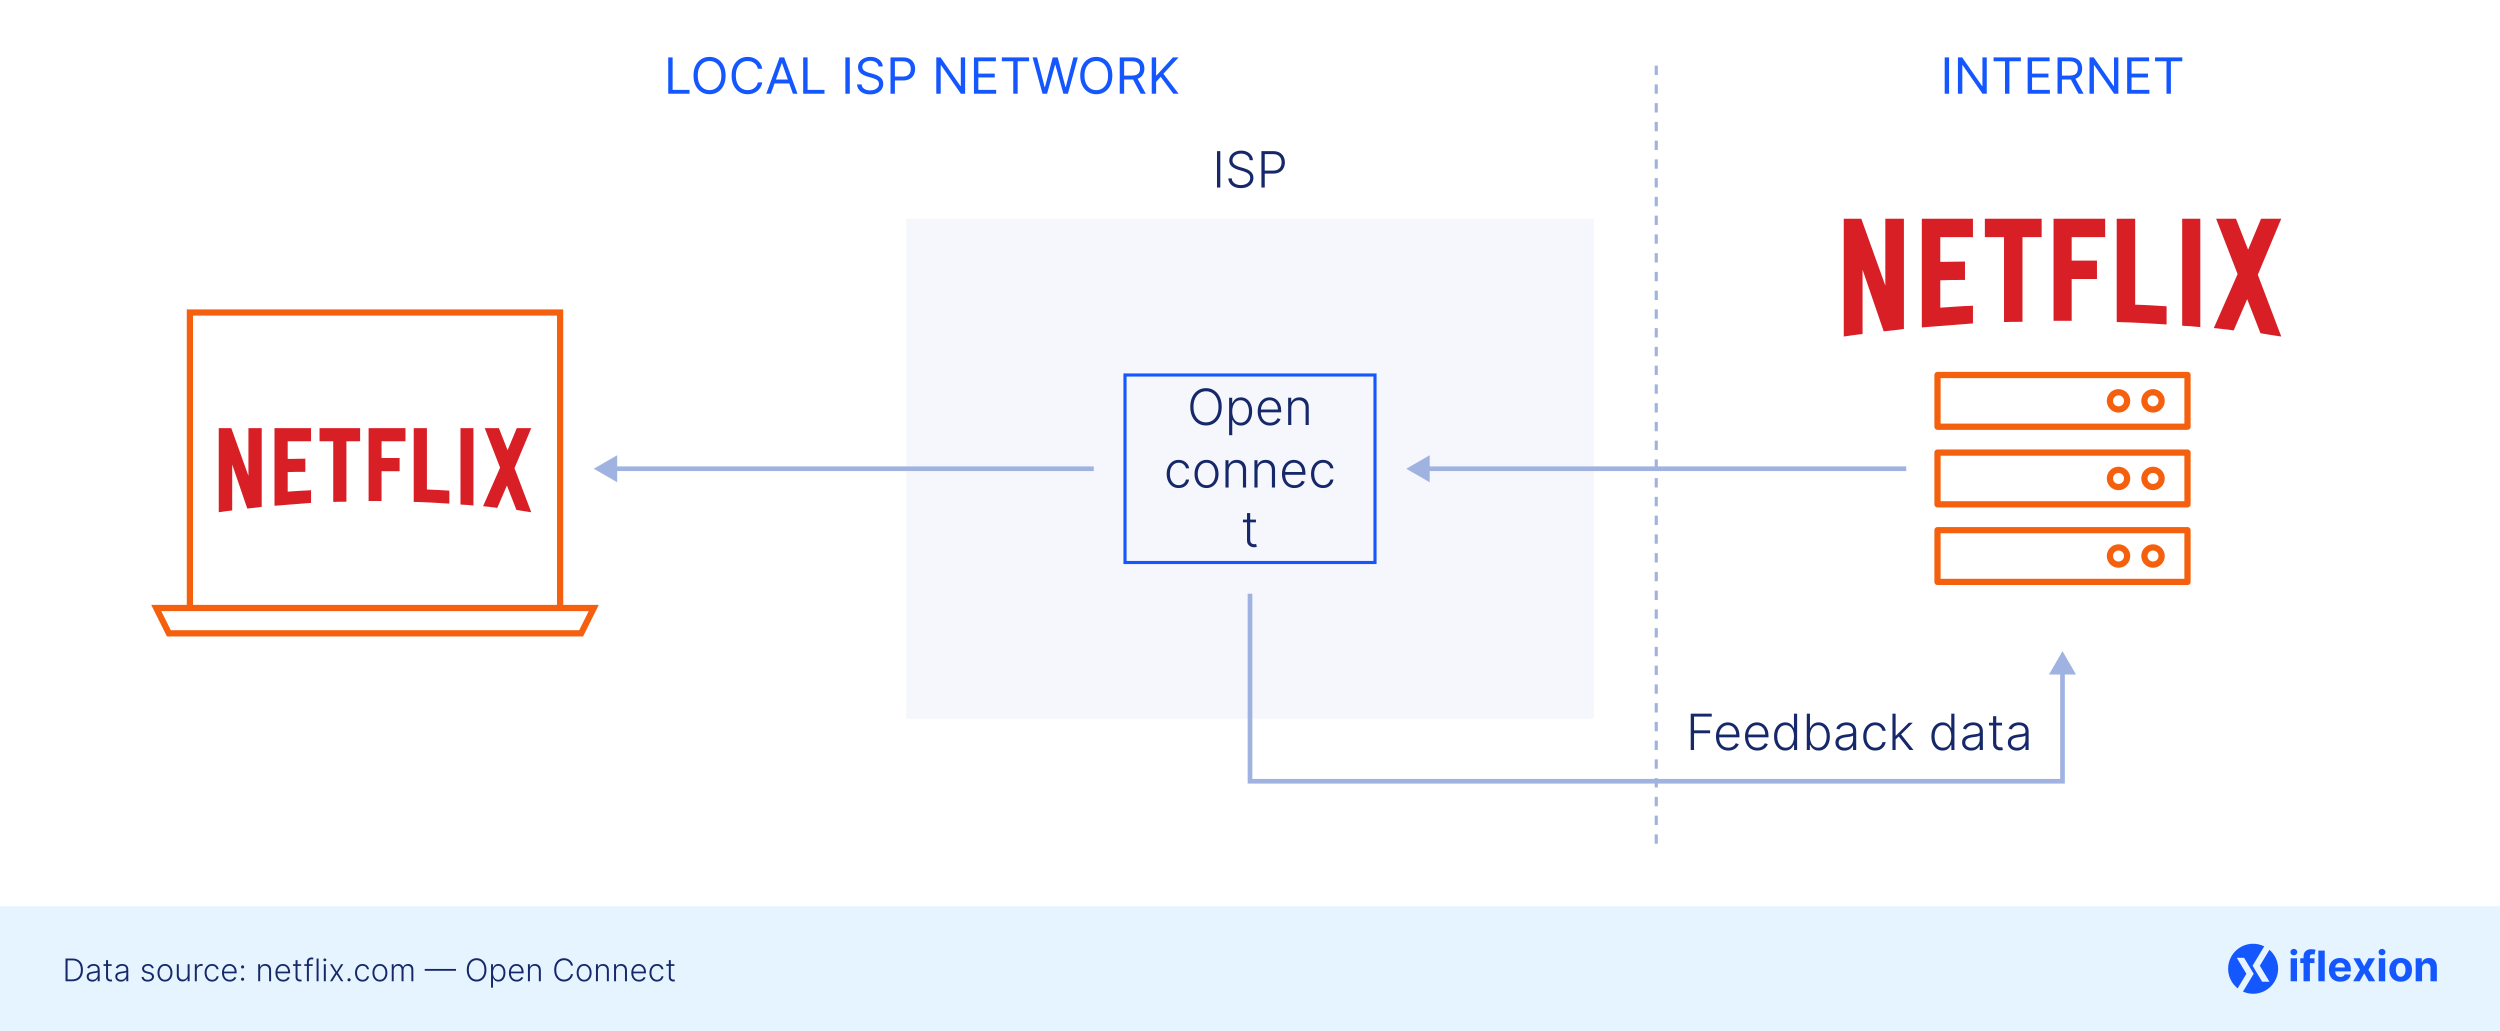 <svg width="800" height="330" viewBox="0 0 800 330" fill="none" xmlns="http://www.w3.org/2000/svg">
<rect width="800" height="330" fill="white"/>
<path d="M800 290H0V330H800V290Z" fill="#E5F4FF"/>
<path d="M23.097 314H20.966V306.727H23.224C23.918 306.727 24.511 306.872 25.004 307.161C25.498 307.449 25.877 307.864 26.14 308.403C26.403 308.943 26.534 309.591 26.534 310.346C26.534 311.108 26.399 311.763 26.129 312.31C25.862 312.854 25.471 313.272 24.957 313.563C24.446 313.854 23.826 314 23.097 314ZM21.63 313.403H23.058C23.683 313.403 24.206 313.28 24.627 313.034C25.049 312.788 25.365 312.436 25.575 311.979C25.786 311.522 25.891 310.978 25.891 310.346C25.889 309.719 25.785 309.179 25.579 308.727C25.375 308.274 25.072 307.928 24.67 307.686C24.27 307.445 23.775 307.324 23.185 307.324H21.63V313.403ZM29.536 314.124C29.207 314.124 28.906 314.06 28.634 313.933C28.361 313.802 28.145 313.615 27.984 313.371C27.823 313.125 27.742 312.827 27.742 312.477C27.742 312.207 27.793 311.979 27.895 311.795C27.997 311.61 28.141 311.459 28.328 311.34C28.515 311.222 28.737 311.128 28.992 311.06C29.248 310.991 29.53 310.938 29.837 310.9C30.143 310.862 30.401 310.829 30.612 310.8C30.825 310.772 30.987 310.727 31.098 310.665C31.209 310.604 31.265 310.504 31.265 310.367V310.239C31.265 309.868 31.154 309.575 30.931 309.362C30.711 309.147 30.394 309.039 29.98 309.039C29.587 309.039 29.266 309.125 29.017 309.298C28.771 309.471 28.598 309.675 28.499 309.909L27.899 309.692C28.022 309.394 28.192 309.156 28.41 308.979C28.628 308.799 28.872 308.67 29.142 308.592C29.411 308.511 29.685 308.471 29.962 308.471C30.17 308.471 30.387 308.498 30.612 308.553C30.839 308.607 31.05 308.702 31.244 308.837C31.438 308.969 31.595 309.155 31.716 309.394C31.837 309.631 31.897 309.932 31.897 310.296V314H31.265V313.137H31.226C31.15 313.298 31.038 313.454 30.889 313.606C30.739 313.757 30.552 313.882 30.328 313.979C30.103 314.076 29.839 314.124 29.536 314.124ZM29.621 313.545C29.957 313.545 30.248 313.471 30.494 313.322C30.741 313.173 30.93 312.975 31.063 312.729C31.198 312.48 31.265 312.207 31.265 311.908V311.12C31.218 311.165 31.138 311.205 31.027 311.241C30.918 311.276 30.792 311.308 30.647 311.337C30.505 311.363 30.363 311.385 30.221 311.404C30.079 311.423 29.951 311.44 29.837 311.454C29.53 311.492 29.267 311.551 29.049 311.631C28.831 311.712 28.665 311.823 28.549 311.965C28.433 312.105 28.375 312.285 28.375 312.505C28.375 312.836 28.493 313.093 28.73 313.276C28.966 313.455 29.263 313.545 29.621 313.545ZM35.727 308.545V309.096H33.124V308.545H35.727ZM33.937 307.239H34.573V312.576C34.573 312.803 34.612 312.982 34.69 313.112C34.768 313.24 34.87 313.331 34.996 313.386C35.121 313.438 35.255 313.464 35.397 313.464C35.48 313.464 35.551 313.459 35.61 313.45C35.669 313.438 35.721 313.426 35.766 313.414L35.901 313.986C35.84 314.009 35.764 314.031 35.674 314.05C35.584 314.071 35.473 314.082 35.34 314.082C35.108 314.082 34.884 314.031 34.669 313.929C34.456 313.827 34.281 313.676 34.143 313.474C34.006 313.273 33.937 313.023 33.937 312.725V307.239ZM38.686 314.124C38.357 314.124 38.056 314.06 37.784 313.933C37.512 313.802 37.295 313.615 37.134 313.371C36.973 313.125 36.893 312.827 36.893 312.477C36.893 312.207 36.944 311.979 37.045 311.795C37.147 311.61 37.292 311.459 37.479 311.34C37.666 311.222 37.887 311.128 38.143 311.06C38.398 310.991 38.68 310.938 38.988 310.9C39.293 310.862 39.551 310.829 39.762 310.8C39.975 310.772 40.137 310.727 40.249 310.665C40.36 310.604 40.416 310.504 40.416 310.367V310.239C40.416 309.868 40.304 309.575 40.082 309.362C39.861 309.147 39.544 309.039 39.13 309.039C38.737 309.039 38.416 309.125 38.168 309.298C37.921 309.471 37.749 309.675 37.649 309.909L37.049 309.692C37.172 309.394 37.343 309.156 37.56 308.979C37.778 308.799 38.022 308.67 38.292 308.592C38.562 308.511 38.835 308.471 39.112 308.471C39.321 308.471 39.537 308.498 39.762 308.553C39.989 308.607 40.2 308.702 40.394 308.837C40.588 308.969 40.746 309.155 40.867 309.394C40.987 309.631 41.048 309.932 41.048 310.296V314H40.416V313.137H40.376C40.301 313.298 40.188 313.454 40.039 313.606C39.89 313.757 39.703 313.882 39.478 313.979C39.253 314.076 38.989 314.124 38.686 314.124ZM38.771 313.545C39.108 313.545 39.399 313.471 39.645 313.322C39.891 313.173 40.081 312.975 40.213 312.729C40.348 312.48 40.416 312.207 40.416 311.908V311.12C40.368 311.165 40.289 311.205 40.178 311.241C40.069 311.276 39.942 311.308 39.798 311.337C39.656 311.363 39.514 311.385 39.371 311.404C39.229 311.423 39.102 311.44 38.988 311.454C38.68 311.492 38.417 311.551 38.2 311.631C37.982 311.712 37.815 311.823 37.699 311.965C37.583 312.105 37.525 312.285 37.525 312.505C37.525 312.836 37.643 313.093 37.88 313.276C38.117 313.455 38.414 313.545 38.771 313.545ZM49.206 309.742L48.627 309.906C48.571 309.742 48.49 309.594 48.386 309.462C48.282 309.329 48.146 309.224 47.978 309.146C47.812 309.067 47.606 309.028 47.36 309.028C46.99 309.028 46.687 309.116 46.451 309.291C46.214 309.466 46.096 309.692 46.096 309.969C46.096 310.204 46.176 310.394 46.337 310.541C46.5 310.686 46.751 310.8 47.09 310.886L47.914 311.088C48.371 311.199 48.713 311.376 48.94 311.617C49.17 311.859 49.284 312.162 49.284 312.526C49.284 312.834 49.199 313.107 49.029 313.347C48.858 313.586 48.62 313.774 48.315 313.911C48.012 314.046 47.66 314.114 47.26 314.114C46.728 314.114 46.288 313.994 45.943 313.755C45.597 313.513 45.376 313.165 45.279 312.711L45.886 312.562C45.964 312.886 46.117 313.131 46.344 313.297C46.574 313.463 46.876 313.545 47.25 313.545C47.669 313.545 48.004 313.452 48.255 313.265C48.506 313.076 48.631 312.839 48.631 312.555C48.631 312.335 48.558 312.15 48.411 312.001C48.264 311.849 48.041 311.738 47.743 311.667L46.852 311.454C46.378 311.34 46.028 311.16 45.801 310.914C45.574 310.668 45.46 310.362 45.46 309.998C45.46 309.697 45.541 309.433 45.705 309.206C45.868 308.976 46.093 308.796 46.38 308.666C46.666 308.536 46.993 308.471 47.36 308.471C47.859 308.471 48.258 308.585 48.556 308.812C48.857 309.037 49.074 309.347 49.206 309.742ZM52.788 314.114C52.317 314.114 51.901 313.994 51.538 313.755C51.179 313.516 50.897 313.186 50.693 312.764C50.49 312.34 50.388 311.852 50.388 311.298C50.388 310.739 50.49 310.248 50.693 309.824C50.897 309.398 51.179 309.066 51.538 308.83C51.901 308.59 52.317 308.471 52.788 308.471C53.26 308.471 53.675 308.59 54.035 308.83C54.395 309.069 54.677 309.4 54.88 309.824C55.086 310.248 55.189 310.739 55.189 311.298C55.189 311.852 55.087 312.34 54.884 312.764C54.68 313.186 54.397 313.516 54.035 313.755C53.675 313.994 53.26 314.114 52.788 314.114ZM52.788 313.535C53.167 313.535 53.488 313.433 53.751 313.229C54.014 313.026 54.212 312.755 54.347 312.416C54.485 312.078 54.553 311.705 54.553 311.298C54.553 310.89 54.485 310.516 54.347 310.175C54.212 309.835 54.014 309.561 53.751 309.355C53.488 309.149 53.167 309.046 52.788 309.046C52.412 309.046 52.091 309.149 51.826 309.355C51.563 309.561 51.363 309.835 51.226 310.175C51.091 310.516 51.024 310.89 51.024 311.298C51.024 311.705 51.091 312.078 51.226 312.416C51.363 312.755 51.563 313.026 51.826 313.229C52.089 313.433 52.41 313.535 52.788 313.535ZM60.043 311.915V308.545H60.675V314H60.043V313.094H59.993C59.865 313.374 59.663 313.607 59.386 313.794C59.109 313.979 58.77 314.071 58.37 314.071C58.022 314.071 57.713 313.995 57.443 313.844C57.173 313.69 56.961 313.465 56.807 313.169C56.654 312.873 56.577 312.51 56.577 312.079V308.545H57.209V312.04C57.209 312.466 57.334 312.809 57.585 313.07C57.836 313.328 58.158 313.457 58.551 313.457C58.797 313.457 59.034 313.397 59.261 313.279C59.489 313.161 59.676 312.988 59.822 312.761C59.969 312.531 60.043 312.249 60.043 311.915ZM62.348 314V308.545H62.962V309.384H63.009C63.118 309.109 63.307 308.888 63.577 308.719C63.849 308.549 64.157 308.464 64.5 308.464C64.552 308.464 64.61 308.465 64.674 308.467C64.738 308.47 64.791 308.472 64.834 308.474V309.117C64.806 309.112 64.756 309.105 64.685 309.096C64.614 309.086 64.537 309.082 64.454 309.082C64.17 309.082 63.917 309.142 63.694 309.263C63.474 309.381 63.3 309.546 63.172 309.756C63.044 309.967 62.98 310.207 62.98 310.477V314H62.348ZM67.877 314.114C67.39 314.114 66.965 313.992 66.603 313.748C66.243 313.504 65.963 313.17 65.764 312.746C65.566 312.323 65.466 311.84 65.466 311.298C65.466 310.751 65.567 310.264 65.768 309.838C65.972 309.412 66.253 309.078 66.613 308.837C66.973 308.593 67.391 308.471 67.867 308.471C68.231 308.471 68.561 308.542 68.857 308.684C69.153 308.824 69.397 309.021 69.589 309.277C69.783 309.53 69.905 309.826 69.955 310.165H69.316C69.249 309.857 69.089 309.594 68.836 309.376C68.585 309.156 68.266 309.046 67.877 309.046C67.529 309.046 67.222 309.141 66.954 309.33C66.686 309.517 66.477 309.779 66.326 310.115C66.176 310.449 66.102 310.836 66.102 311.276C66.102 311.719 66.175 312.111 66.322 312.452C66.469 312.79 66.675 313.055 66.94 313.247C67.207 313.439 67.52 313.535 67.877 313.535C68.119 313.535 68.339 313.49 68.538 313.4C68.739 313.308 68.907 313.177 69.042 313.009C69.179 312.841 69.272 312.641 69.319 312.409H69.958C69.911 312.738 69.794 313.032 69.607 313.29C69.422 313.545 69.182 313.747 68.886 313.893C68.592 314.04 68.256 314.114 67.877 314.114ZM73.518 314.114C73.009 314.114 72.569 313.995 72.197 313.759C71.826 313.519 71.538 313.189 71.334 312.768C71.133 312.344 71.032 311.856 71.032 311.305C71.032 310.755 71.133 310.268 71.334 309.842C71.538 309.413 71.819 309.078 72.176 308.837C72.536 308.593 72.951 308.471 73.422 308.471C73.718 308.471 74.004 308.525 74.278 308.634C74.553 308.741 74.799 308.905 75.017 309.128C75.237 309.348 75.411 309.626 75.539 309.962C75.667 310.296 75.731 310.692 75.731 311.148V311.461H71.469V310.903H75.084C75.084 310.553 75.013 310.238 74.871 309.959C74.732 309.677 74.536 309.455 74.285 309.291C74.037 309.128 73.749 309.046 73.422 309.046C73.077 309.046 72.772 309.138 72.51 309.323C72.247 309.508 72.041 309.752 71.892 310.055C71.745 310.358 71.671 310.689 71.668 311.049V311.383C71.668 311.816 71.743 312.195 71.892 312.519C72.043 312.841 72.258 313.091 72.535 313.268C72.812 313.446 73.139 313.535 73.518 313.535C73.776 313.535 74.002 313.495 74.197 313.414C74.393 313.334 74.558 313.226 74.69 313.091C74.825 312.954 74.927 312.803 74.996 312.64L75.596 312.835C75.513 313.065 75.377 313.277 75.187 313.471C75 313.665 74.766 313.821 74.484 313.94C74.205 314.056 73.883 314.114 73.518 314.114ZM77.628 313.862C77.488 313.862 77.367 313.812 77.266 313.712C77.166 313.613 77.117 313.492 77.117 313.35C77.117 313.21 77.166 313.091 77.266 312.991C77.367 312.89 77.488 312.839 77.628 312.839C77.77 312.839 77.891 312.89 77.99 312.991C78.09 313.091 78.139 313.21 78.139 313.35C78.139 313.445 78.115 313.531 78.068 313.609C78.023 313.685 77.962 313.747 77.883 313.794C77.808 313.839 77.722 313.862 77.628 313.862ZM77.628 309.927C77.488 309.927 77.367 309.877 77.266 309.778C77.166 309.678 77.117 309.558 77.117 309.415C77.117 309.276 77.166 309.156 77.266 309.057C77.367 308.955 77.488 308.904 77.628 308.904C77.77 308.904 77.891 308.955 77.99 309.057C78.09 309.156 78.139 309.276 78.139 309.415C78.139 309.51 78.115 309.597 78.068 309.675C78.023 309.75 77.962 309.812 77.883 309.859C77.808 309.904 77.722 309.927 77.628 309.927ZM83.254 310.591V314H82.622V308.545H83.236V309.401H83.293C83.421 309.122 83.62 308.898 83.889 308.73C84.162 308.56 84.498 308.474 84.898 308.474C85.265 308.474 85.587 308.551 85.864 308.705C86.143 308.857 86.36 309.08 86.514 309.376C86.67 309.672 86.748 310.036 86.748 310.467V314H86.116V310.506C86.116 310.058 85.99 309.704 85.74 309.444C85.491 309.183 85.157 309.053 84.738 309.053C84.452 309.053 84.197 309.115 83.975 309.238C83.752 309.361 83.576 309.539 83.445 309.771C83.318 310 83.254 310.274 83.254 310.591ZM90.618 314.114C90.109 314.114 89.669 313.995 89.297 313.759C88.925 313.519 88.638 313.189 88.434 312.768C88.233 312.344 88.132 311.856 88.132 311.305C88.132 310.755 88.233 310.268 88.434 309.842C88.638 309.413 88.918 309.078 89.276 308.837C89.635 308.593 90.051 308.471 90.522 308.471C90.818 308.471 91.103 308.525 91.378 308.634C91.653 308.741 91.899 308.905 92.117 309.128C92.337 309.348 92.511 309.626 92.638 309.962C92.766 310.296 92.83 310.692 92.83 311.148V311.461H88.569V310.903H92.184C92.184 310.553 92.113 310.238 91.971 309.959C91.831 309.677 91.636 309.455 91.385 309.291C91.136 309.128 90.849 309.046 90.522 309.046C90.176 309.046 89.872 309.138 89.609 309.323C89.347 309.508 89.141 309.752 88.992 310.055C88.845 310.358 88.77 310.689 88.768 311.049V311.383C88.768 311.816 88.842 312.195 88.992 312.519C89.143 312.841 89.357 313.091 89.634 313.268C89.911 313.446 90.239 313.535 90.618 313.535C90.876 313.535 91.102 313.495 91.296 313.414C91.493 313.334 91.657 313.226 91.79 313.091C91.925 312.954 92.026 312.803 92.095 312.64L92.695 312.835C92.612 313.065 92.476 313.277 92.287 313.471C92.1 313.665 91.865 313.821 91.584 313.94C91.305 314.056 90.983 314.114 90.618 314.114ZM96.372 308.545V309.096H93.769V308.545H96.372ZM94.582 307.239H95.218V312.576C95.218 312.803 95.257 312.982 95.335 313.112C95.413 313.24 95.515 313.331 95.64 313.386C95.766 313.438 95.899 313.464 96.041 313.464C96.124 313.464 96.195 313.459 96.254 313.45C96.314 313.438 96.366 313.426 96.411 313.414L96.546 313.986C96.484 314.009 96.408 314.031 96.318 314.05C96.228 314.071 96.117 314.082 95.985 314.082C95.752 314.082 95.529 314.031 95.313 313.929C95.1 313.827 94.925 313.676 94.788 313.474C94.65 313.273 94.582 313.023 94.582 312.725V307.239ZM100.051 308.545V309.096H97.37V308.545H100.051ZM98.209 314V307.746C98.209 307.453 98.276 307.205 98.411 307.004C98.548 306.803 98.727 306.65 98.947 306.546C99.167 306.442 99.4 306.39 99.647 306.39C99.812 306.39 99.95 306.404 100.059 306.433C100.17 306.459 100.257 306.485 100.321 306.511L100.137 307.065C100.089 307.05 100.031 307.034 99.963 307.015C99.894 306.996 99.808 306.987 99.704 306.987C99.429 306.987 99.217 307.063 99.068 307.217C98.919 307.371 98.844 307.591 98.844 307.878L98.841 314H98.209ZM101.945 306.727V314H101.313V306.727H101.945ZM103.625 314V308.545H104.26V314H103.625ZM103.948 307.608C103.818 307.608 103.706 307.564 103.614 307.477C103.522 307.387 103.476 307.279 103.476 307.153C103.476 307.028 103.522 306.921 103.614 306.834C103.706 306.744 103.818 306.699 103.948 306.699C104.078 306.699 104.189 306.744 104.282 306.834C104.374 306.921 104.42 307.028 104.42 307.153C104.42 307.279 104.374 307.387 104.282 307.477C104.189 307.564 104.078 307.608 103.948 307.608ZM106.323 308.545L107.729 310.871L109.135 308.545H109.87L108.116 311.273L109.87 314H109.135L107.729 311.749L106.323 314H105.591L107.324 311.273L105.591 308.545H106.323ZM111.7 314.053C111.56 314.053 111.44 314.004 111.338 313.904C111.238 313.802 111.189 313.682 111.189 313.542C111.189 313.4 111.238 313.279 111.338 313.18C111.44 313.08 111.56 313.031 111.7 313.031C111.842 313.031 111.963 313.08 112.062 313.18C112.162 313.279 112.211 313.4 112.211 313.542C112.211 313.634 112.188 313.719 112.14 313.798C112.095 313.876 112.034 313.938 111.956 313.986C111.88 314.031 111.795 314.053 111.7 314.053ZM116.012 314.114C115.524 314.114 115.099 313.992 114.737 313.748C114.377 313.504 114.098 313.17 113.899 312.746C113.7 312.323 113.601 311.84 113.601 311.298C113.601 310.751 113.701 310.264 113.903 309.838C114.106 309.412 114.388 309.078 114.748 308.837C115.108 308.593 115.526 308.471 116.001 308.471C116.366 308.471 116.696 308.542 116.992 308.684C117.288 308.824 117.532 309.021 117.724 309.277C117.918 309.53 118.04 309.826 118.089 310.165H117.45C117.384 309.857 117.224 309.594 116.971 309.376C116.72 309.156 116.4 309.046 116.012 309.046C115.664 309.046 115.356 309.141 115.089 309.33C114.821 309.517 114.612 309.779 114.46 310.115C114.311 310.449 114.237 310.836 114.237 311.276C114.237 311.719 114.31 312.111 114.457 312.452C114.603 312.79 114.809 313.055 115.075 313.247C115.342 313.439 115.655 313.535 116.012 313.535C116.254 313.535 116.474 313.49 116.673 313.4C116.874 313.308 117.042 313.177 117.177 313.009C117.314 312.841 117.406 312.641 117.454 312.409H118.093C118.046 312.738 117.929 313.032 117.741 313.29C117.557 313.545 117.317 313.747 117.021 313.893C116.727 314.04 116.391 314.114 116.012 314.114ZM121.568 314.114C121.097 314.114 120.68 313.994 120.318 313.755C119.958 313.516 119.676 313.186 119.473 312.764C119.269 312.34 119.167 311.852 119.167 311.298C119.167 310.739 119.269 310.248 119.473 309.824C119.676 309.398 119.958 309.066 120.318 308.83C120.68 308.59 121.097 308.471 121.568 308.471C122.039 308.471 122.454 308.59 122.814 308.83C123.174 309.069 123.456 309.4 123.659 309.824C123.865 310.248 123.968 310.739 123.968 311.298C123.968 311.852 123.867 312.34 123.663 312.764C123.459 313.186 123.176 313.516 122.814 313.755C122.454 313.994 122.039 314.114 121.568 314.114ZM121.568 313.535C121.947 313.535 122.267 313.433 122.53 313.229C122.793 313.026 122.992 312.755 123.127 312.416C123.264 312.078 123.333 311.705 123.333 311.298C123.333 310.89 123.264 310.516 123.127 310.175C122.992 309.835 122.793 309.561 122.53 309.355C122.267 309.149 121.947 309.046 121.568 309.046C121.191 309.046 120.871 309.149 120.605 309.355C120.343 309.561 120.143 309.835 120.005 310.175C119.87 310.516 119.803 310.89 119.803 311.298C119.803 311.705 119.87 312.078 120.005 312.416C120.143 312.755 120.343 313.026 120.605 313.229C120.868 313.433 121.189 313.535 121.568 313.535ZM125.356 314V308.545H125.97V309.384H126.027C126.136 309.102 126.317 308.88 126.57 308.719C126.826 308.556 127.133 308.474 127.49 308.474C127.867 308.474 128.176 308.563 128.417 308.741C128.661 308.916 128.843 309.157 128.964 309.465H129.01C129.133 309.162 129.333 308.922 129.61 308.744C129.89 308.564 130.228 308.474 130.626 308.474C131.133 308.474 131.533 308.634 131.826 308.954C132.12 309.271 132.267 309.735 132.267 310.346V314H131.634V310.346C131.634 309.915 131.524 309.592 131.304 309.376C131.084 309.161 130.794 309.053 130.434 309.053C130.017 309.053 129.697 309.181 129.472 309.437C129.247 309.692 129.134 310.017 129.134 310.41V314H128.488V310.289C128.488 309.92 128.385 309.621 128.179 309.394C127.973 309.167 127.683 309.053 127.309 309.053C127.058 309.053 126.832 309.115 126.631 309.238C126.432 309.361 126.275 309.533 126.159 309.753C126.045 309.971 125.988 310.222 125.988 310.506V314H125.356ZM145.918 310.065V310.662H135.918V310.065H145.918ZM155.659 310.364C155.659 311.121 155.524 311.781 155.254 312.342C154.984 312.9 154.612 313.334 154.139 313.641C153.668 313.947 153.126 314.099 152.512 314.099C151.899 314.099 151.356 313.947 150.882 313.641C150.411 313.334 150.041 312.9 149.771 312.342C149.503 311.781 149.37 311.121 149.37 310.364C149.37 309.606 149.503 308.948 149.771 308.389C150.041 307.828 150.413 307.395 150.886 307.089C151.359 306.782 151.902 306.628 152.512 306.628C153.126 306.628 153.668 306.782 154.139 307.089C154.612 307.395 154.984 307.828 155.254 308.389C155.524 308.948 155.659 309.606 155.659 310.364ZM155.012 310.364C155.012 309.713 154.904 309.155 154.686 308.691C154.468 308.225 154.171 307.868 153.794 307.622C153.418 307.376 152.991 307.253 152.512 307.253C152.037 307.253 151.61 307.376 151.234 307.622C150.858 307.868 150.559 308.223 150.339 308.688C150.121 309.152 150.012 309.71 150.012 310.364C150.012 311.015 150.121 311.572 150.339 312.036C150.557 312.5 150.854 312.857 151.23 313.105C151.607 313.351 152.034 313.474 152.512 313.474C152.991 313.474 153.418 313.351 153.794 313.105C154.173 312.859 154.471 312.504 154.689 312.04C154.907 311.573 155.015 311.015 155.012 310.364ZM157.133 316.045V308.545H157.748V309.586H157.822C157.898 309.423 158.002 309.256 158.135 309.085C158.267 308.912 158.443 308.767 158.66 308.648C158.881 308.53 159.157 308.471 159.491 308.471C159.941 308.471 160.334 308.589 160.67 308.826C161.009 309.06 161.272 309.389 161.459 309.813C161.648 310.235 161.743 310.726 161.743 311.287C161.743 311.85 161.648 312.344 161.459 312.768C161.272 313.192 161.009 313.522 160.67 313.759C160.334 313.995 159.943 314.114 159.498 314.114C159.169 314.114 158.894 314.054 158.671 313.936C158.451 313.818 158.272 313.672 158.135 313.499C158 313.324 157.896 313.154 157.822 312.988H157.765V316.045H157.133ZM157.758 311.276C157.758 311.717 157.823 312.107 157.954 312.448C158.086 312.787 158.276 313.053 158.522 313.247C158.77 313.439 159.071 313.535 159.424 313.535C159.786 313.535 160.091 313.435 160.34 313.237C160.591 313.035 160.782 312.764 160.912 312.423C161.044 312.082 161.111 311.7 161.111 311.276C161.111 310.857 161.046 310.48 160.915 310.143C160.787 309.807 160.598 309.541 160.347 309.344C160.096 309.146 159.788 309.046 159.424 309.046C159.069 309.046 158.767 309.142 158.518 309.334C158.27 309.523 158.08 309.786 157.95 310.122C157.822 310.456 157.758 310.841 157.758 311.276ZM165.335 314.114C164.826 314.114 164.385 313.995 164.014 313.759C163.642 313.519 163.354 313.189 163.151 312.768C162.95 312.344 162.849 311.856 162.849 311.305C162.849 310.755 162.95 310.268 163.151 309.842C163.354 309.413 163.635 309.078 163.992 308.837C164.352 308.593 164.768 308.471 165.239 308.471C165.535 308.471 165.82 308.525 166.095 308.634C166.369 308.741 166.615 308.905 166.833 309.128C167.053 309.348 167.227 309.626 167.355 309.962C167.483 310.296 167.547 310.692 167.547 311.148V311.461H163.286V310.903H166.901C166.901 310.553 166.83 310.238 166.688 309.959C166.548 309.677 166.353 309.455 166.102 309.291C165.853 309.128 165.566 309.046 165.239 309.046C164.893 309.046 164.589 309.138 164.326 309.323C164.063 309.508 163.857 309.752 163.708 310.055C163.561 310.358 163.487 310.689 163.485 311.049V311.383C163.485 311.816 163.559 312.195 163.708 312.519C163.86 312.841 164.074 313.091 164.351 313.268C164.628 313.446 164.956 313.535 165.335 313.535C165.593 313.535 165.819 313.495 166.013 313.414C166.209 313.334 166.374 313.226 166.507 313.091C166.642 312.954 166.743 312.803 166.812 312.64L167.412 312.835C167.329 313.065 167.193 313.277 167.004 313.471C166.817 313.665 166.582 313.821 166.301 313.94C166.021 314.056 165.699 314.114 165.335 314.114ZM169.572 310.591V314H168.94V308.545H169.554V309.401H169.611C169.739 309.122 169.938 308.898 170.208 308.73C170.48 308.56 170.816 308.474 171.216 308.474C171.583 308.474 171.905 308.551 172.182 308.705C172.462 308.857 172.678 309.08 172.832 309.376C172.988 309.672 173.066 310.036 173.066 310.467V314H172.434V310.506C172.434 310.058 172.309 309.704 172.058 309.444C171.809 309.183 171.475 309.053 171.056 309.053C170.77 309.053 170.516 309.115 170.293 309.238C170.07 309.361 169.894 309.539 169.764 309.771C169.636 310 169.572 310.274 169.572 310.591ZM183.371 309H182.703C182.654 308.751 182.564 308.522 182.433 308.311C182.306 308.098 182.145 307.912 181.95 307.754C181.756 307.595 181.536 307.472 181.29 307.384C181.044 307.297 180.777 307.253 180.491 307.253C180.032 307.253 179.613 307.372 179.234 307.612C178.857 307.851 178.556 308.202 178.328 308.666C178.103 309.128 177.991 309.694 177.991 310.364C177.991 311.038 178.103 311.607 178.328 312.068C178.556 312.53 178.857 312.88 179.234 313.119C179.613 313.356 180.032 313.474 180.491 313.474C180.777 313.474 181.044 313.431 181.29 313.343C181.536 313.255 181.756 313.134 181.95 312.977C182.145 312.819 182.306 312.633 182.433 312.42C182.564 312.207 182.654 311.976 182.703 311.727H183.371C183.312 312.061 183.2 312.372 183.037 312.661C182.876 312.948 182.67 313.199 182.419 313.414C182.171 313.629 181.884 313.798 181.56 313.918C181.235 314.039 180.879 314.099 180.491 314.099C179.88 314.099 179.338 313.947 178.865 313.641C178.391 313.334 178.019 312.9 177.749 312.342C177.482 311.783 177.348 311.124 177.348 310.364C177.348 309.604 177.482 308.944 177.749 308.386C178.019 307.827 178.391 307.395 178.865 307.089C179.338 306.782 179.88 306.628 180.491 306.628C180.879 306.628 181.235 306.688 181.56 306.809C181.884 306.927 182.171 307.095 182.419 307.313C182.67 307.529 182.876 307.78 183.037 308.066C183.2 308.353 183.312 308.664 183.371 309ZM186.919 314.114C186.448 314.114 186.032 313.994 185.669 313.755C185.31 313.516 185.028 313.186 184.824 312.764C184.621 312.34 184.519 311.852 184.519 311.298C184.519 310.739 184.621 310.248 184.824 309.824C185.028 309.398 185.31 309.066 185.669 308.83C186.032 308.59 186.448 308.471 186.919 308.471C187.391 308.471 187.806 308.59 188.166 308.83C188.526 309.069 188.807 309.4 189.011 309.824C189.217 310.248 189.32 310.739 189.32 311.298C189.32 311.852 189.218 312.34 189.015 312.764C188.811 313.186 188.528 313.516 188.166 313.755C187.806 313.994 187.391 314.114 186.919 314.114ZM186.919 313.535C187.298 313.535 187.619 313.433 187.882 313.229C188.145 313.026 188.343 312.755 188.478 312.416C188.616 312.078 188.684 311.705 188.684 311.298C188.684 310.89 188.616 310.516 188.478 310.175C188.343 309.835 188.145 309.561 187.882 309.355C187.619 309.149 187.298 309.046 186.919 309.046C186.543 309.046 186.222 309.149 185.957 309.355C185.694 309.561 185.494 309.835 185.357 310.175C185.222 310.516 185.154 310.89 185.154 311.298C185.154 311.705 185.222 312.078 185.357 312.416C185.494 312.755 185.694 313.026 185.957 313.229C186.22 313.433 186.541 313.535 186.919 313.535ZM191.34 310.591V314H190.708V308.545H191.322V309.401H191.379C191.507 309.122 191.705 308.898 191.975 308.73C192.248 308.56 192.584 308.474 192.984 308.474C193.351 308.474 193.673 308.551 193.95 308.705C194.229 308.857 194.446 309.08 194.6 309.376C194.756 309.672 194.834 310.036 194.834 310.467V314H194.202V310.506C194.202 310.058 194.076 309.704 193.825 309.444C193.577 309.183 193.243 309.053 192.824 309.053C192.538 309.053 192.283 309.115 192.061 309.238C191.838 309.361 191.662 309.539 191.531 309.771C191.404 310 191.34 310.274 191.34 310.591ZM197.131 310.591V314H196.499V308.545H197.113V309.401H197.17C197.298 309.122 197.496 308.898 197.766 308.73C198.039 308.56 198.375 308.474 198.775 308.474C199.142 308.474 199.464 308.551 199.741 308.705C200.02 308.857 200.237 309.08 200.391 309.376C200.547 309.672 200.625 310.036 200.625 310.467V314H199.993V310.506C199.993 310.058 199.867 309.704 199.616 309.444C199.368 309.183 199.034 309.053 198.615 309.053C198.329 309.053 198.074 309.115 197.852 309.238C197.629 309.361 197.453 309.539 197.322 309.771C197.195 310 197.131 310.274 197.131 310.591ZM204.495 314.114C203.986 314.114 203.546 313.995 203.174 313.759C202.802 313.519 202.515 313.189 202.311 312.768C202.11 312.344 202.009 311.856 202.009 311.305C202.009 310.755 202.11 310.268 202.311 309.842C202.515 309.413 202.795 309.078 203.153 308.837C203.512 308.593 203.928 308.471 204.399 308.471C204.695 308.471 204.98 308.525 205.255 308.634C205.529 308.741 205.776 308.905 205.993 309.128C206.214 309.348 206.388 309.626 206.515 309.962C206.643 310.296 206.707 310.692 206.707 311.148V311.461H202.446V310.903H206.061C206.061 310.553 205.99 310.238 205.848 309.959C205.708 309.677 205.513 309.455 205.262 309.291C205.013 309.128 204.726 309.046 204.399 309.046C204.053 309.046 203.749 309.138 203.486 309.323C203.224 309.508 203.018 309.752 202.868 310.055C202.722 310.358 202.647 310.689 202.645 311.049V311.383C202.645 311.816 202.719 312.195 202.868 312.519C203.02 312.841 203.234 313.091 203.511 313.268C203.788 313.446 204.116 313.535 204.495 313.535C204.753 313.535 204.979 313.495 205.173 313.414C205.37 313.334 205.534 313.226 205.667 313.091C205.802 312.954 205.903 312.803 205.972 312.64L206.572 312.835C206.489 313.065 206.353 313.277 206.164 313.471C205.977 313.665 205.742 313.821 205.461 313.94C205.181 314.056 204.859 314.114 204.495 314.114ZM210.231 314.114C209.743 314.114 209.318 313.992 208.956 313.748C208.596 313.504 208.317 313.17 208.118 312.746C207.919 312.323 207.82 311.84 207.82 311.298C207.82 310.751 207.92 310.264 208.121 309.838C208.325 309.412 208.607 309.078 208.967 308.837C209.326 308.593 209.744 308.471 210.22 308.471C210.585 308.471 210.915 308.542 211.211 308.684C211.507 308.824 211.751 309.021 211.942 309.277C212.137 309.53 212.259 309.826 212.308 310.165H211.669C211.603 309.857 211.443 309.594 211.19 309.376C210.939 309.156 210.619 309.046 210.231 309.046C209.883 309.046 209.575 309.141 209.308 309.33C209.04 309.517 208.83 309.779 208.679 310.115C208.53 310.449 208.455 310.836 208.455 311.276C208.455 311.719 208.529 312.111 208.675 312.452C208.822 312.79 209.028 313.055 209.293 313.247C209.561 313.439 209.873 313.535 210.231 313.535C210.472 313.535 210.692 313.49 210.891 313.4C211.093 313.308 211.261 313.177 211.396 313.009C211.533 312.841 211.625 312.641 211.673 312.409H212.312C212.264 312.738 212.147 313.032 211.96 313.29C211.776 313.545 211.535 313.747 211.239 313.893C210.946 314.04 210.61 314.114 210.231 314.114ZM215.815 308.545V309.096H213.212V308.545H215.815ZM214.025 307.239H214.661V312.576C214.661 312.803 214.7 312.982 214.778 313.112C214.856 313.24 214.958 313.331 215.083 313.386C215.209 313.438 215.343 313.464 215.485 313.464C215.568 313.464 215.639 313.459 215.698 313.45C215.757 313.438 215.809 313.426 215.854 313.414L215.989 313.986C215.927 314.009 215.852 314.031 215.762 314.05C215.672 314.071 215.56 314.082 215.428 314.082C215.196 314.082 214.972 314.031 214.757 313.929C214.544 313.827 214.368 313.676 214.231 313.474C214.094 313.273 214.025 313.023 214.025 312.725V307.239Z" fill="#162869"/>
<g clip-path="url(#clip0_935_10927)">
<path d="M733.005 314V306.647H735.044V314H733.005ZM734.03 305.699C733.726 305.699 733.466 305.599 733.249 305.398C733.035 305.193 732.929 304.949 732.929 304.665C732.929 304.384 733.035 304.143 733.249 303.942C733.466 303.738 733.726 303.636 734.03 303.636C734.333 303.636 734.591 303.738 734.805 303.942C735.022 304.143 735.131 304.384 735.131 304.665C735.131 304.949 735.022 305.193 734.805 305.398C734.591 305.599 734.333 305.699 734.03 305.699Z" fill="#1457FF"/>
<path fill-rule="evenodd" clip-rule="evenodd" d="M737.131 308.179H736.093V306.648H737.131V306.116C737.131 305.583 737.235 305.141 737.442 304.79C737.653 304.439 737.94 304.176 738.304 304C738.668 303.825 739.081 303.737 739.544 303.737C739.857 303.737 740.142 303.761 740.401 303.809C740.663 303.857 740.857 303.9 740.985 303.938L740.621 305.47C740.541 305.444 740.442 305.42 740.324 305.398C740.209 305.376 740.091 305.365 739.97 305.365C739.67 305.365 739.461 305.435 739.343 305.575C739.225 305.712 739.166 305.906 739.166 306.154V306.648H740.631V308.179H739.166V314.001H737.131V308.179Z" fill="#1457FF"/>
<path d="M743.916 304.196H741.877V314H743.916V304.196Z" fill="#1457FF"/>
<path fill-rule="evenodd" clip-rule="evenodd" d="M747.268 310.846V310.851C747.268 311.214 747.335 311.529 747.469 311.794C747.606 312.059 747.799 312.263 748.048 312.406C748.297 312.55 748.592 312.622 748.934 312.622C749.16 312.622 749.368 312.59 749.556 312.526C749.744 312.462 749.906 312.366 750.04 312.239C750.174 312.111 750.276 311.955 750.346 311.77L752.232 311.894C752.136 312.347 751.94 312.743 751.643 313.081C751.35 313.417 750.97 313.678 750.504 313.866C750.041 314.052 749.507 314.144 748.9 314.144C748.144 314.144 747.493 313.991 746.947 313.685C746.405 313.375 745.987 312.938 745.693 312.373C745.399 311.805 745.253 311.133 745.253 310.358C745.253 309.601 745.399 308.937 745.693 308.366C745.987 307.795 746.4 307.35 746.933 307.031C747.469 306.711 748.098 306.552 748.819 306.552C749.304 306.552 749.756 306.63 750.174 306.786C750.595 306.94 750.962 307.171 751.275 307.48C751.591 307.79 751.836 308.179 752.012 308.649C752.187 309.115 752.275 309.66 752.275 310.286V310.846H747.268ZM747.27 309.582H750.356C750.356 309.288 750.292 309.028 750.164 308.802C750.036 308.575 749.859 308.398 749.633 308.27C749.409 308.14 749.149 308.074 748.852 308.074C748.543 308.074 748.268 308.146 748.029 308.29C747.793 308.43 747.608 308.62 747.474 308.859C747.35 309.077 747.282 309.318 747.27 309.582Z" fill="#1457FF"/>
<path d="M755.185 306.648L756.535 309.219L757.918 306.648H760.01L757.88 310.325L760.068 314.001H757.985L756.535 311.459L755.108 314.001H753.002L755.185 310.325L753.078 306.648H755.185Z" fill="#1457FF"/>
<path d="M761.222 314V306.647H763.261V314H761.222ZM762.247 305.699C761.943 305.699 761.683 305.599 761.466 305.398C761.253 305.193 761.146 304.949 761.146 304.665C761.146 304.384 761.253 304.143 761.466 303.942C761.683 303.738 761.943 303.636 762.247 303.636C762.55 303.636 762.808 303.738 763.022 303.942C763.239 304.143 763.348 304.384 763.348 304.665C763.348 304.949 763.239 305.193 763.022 305.398C762.808 305.599 762.55 305.699 762.247 305.699Z" fill="#1457FF"/>
<path d="M768.218 314.144C767.474 314.144 766.831 313.986 766.289 313.67C765.749 313.351 765.333 312.907 765.039 312.339C764.746 311.768 764.599 311.106 764.599 310.353C764.599 309.593 764.746 308.929 765.039 308.361C765.333 307.79 765.749 307.347 766.289 307.031C766.831 306.711 767.474 306.552 768.218 306.552C768.961 306.552 769.603 306.711 770.142 307.031C770.685 307.347 771.103 307.79 771.396 308.361C771.69 308.929 771.837 309.593 771.837 310.353C771.837 311.106 771.69 311.768 771.396 312.339C771.103 312.907 770.685 313.351 770.142 313.67C769.603 313.986 768.961 314.144 768.218 314.144ZM768.227 312.564C768.566 312.564 768.848 312.469 769.075 312.277C769.301 312.083 769.472 311.818 769.587 311.483C769.705 311.147 769.764 310.766 769.764 310.338C769.764 309.911 769.705 309.529 769.587 309.194C769.472 308.859 769.301 308.594 769.075 308.4C768.848 308.205 768.566 308.108 768.227 308.108C767.886 308.108 767.599 308.205 767.366 308.4C767.136 308.594 766.962 308.859 766.844 309.194C766.729 309.529 766.672 309.911 766.672 310.338C766.672 310.766 766.729 311.147 766.844 311.483C766.962 311.818 767.136 312.083 767.366 312.277C767.599 312.469 767.886 312.564 768.227 312.564Z" fill="#1457FF"/>
<path d="M775.053 309.75V314.001H773.014V306.648H774.957V307.945H775.044C775.206 307.517 775.479 307.179 775.862 306.93C776.245 306.678 776.709 306.552 777.255 306.552C777.766 306.552 778.211 306.664 778.591 306.887C778.971 307.11 779.266 307.429 779.476 307.844C779.687 308.256 779.792 308.747 779.792 309.319V314.001H777.753V309.683C777.756 309.233 777.641 308.882 777.408 308.629C777.175 308.374 776.855 308.246 776.446 308.246C776.172 308.246 775.929 308.306 775.719 308.424C775.511 308.542 775.348 308.714 775.23 308.941C775.115 309.164 775.056 309.434 775.053 309.75Z" fill="#1457FF"/>
<path fill-rule="evenodd" clip-rule="evenodd" d="M716.042 316.277C714.19 314.811 713 312.544 713 310.001C713 305.585 716.585 302.001 721 302.001C722.276 302.001 723.482 302.3 724.552 302.832L720.822 309.039L723.893 314.151H726.227L723.155 309.039L726.219 303.94C727.921 305.407 729 307.579 729 310.001C729 314.416 725.416 318.001 721 318.001C719.844 318.001 718.745 317.755 717.753 317.313L721.178 311.612L718.106 306.5H715.773L718.845 311.612L716.042 316.277Z" fill="#1457FF"/>
</g>
<rect x="290" y="70" width="220" height="160" fill="#F6F7FC"/>
<path d="M213.831 30V18.364H215.24V28.75H220.649V30H213.831ZM232.196 24.182C232.196 25.409 231.974 26.47 231.531 27.364C231.088 28.258 230.48 28.947 229.707 29.432C228.935 29.917 228.052 30.159 227.06 30.159C226.067 30.159 225.185 29.917 224.412 29.432C223.639 28.947 223.031 28.258 222.588 27.364C222.145 26.47 221.923 25.409 221.923 24.182C221.923 22.954 222.145 21.894 222.588 21C223.031 20.106 223.639 19.417 224.412 18.932C225.185 18.447 226.067 18.204 227.06 18.204C228.052 18.204 228.935 18.447 229.707 18.932C230.48 19.417 231.088 20.106 231.531 21C231.974 21.894 232.196 22.954 232.196 24.182ZM230.832 24.182C230.832 23.174 230.664 22.324 230.327 21.631C229.993 20.938 229.541 20.413 228.969 20.057C228.401 19.701 227.764 19.523 227.06 19.523C226.355 19.523 225.717 19.701 225.145 20.057C224.577 20.413 224.124 20.938 223.787 21.631C223.454 22.324 223.287 23.174 223.287 24.182C223.287 25.189 223.454 26.04 223.787 26.733C224.124 27.426 224.577 27.951 225.145 28.307C225.717 28.663 226.355 28.841 227.06 28.841C227.764 28.841 228.401 28.663 228.969 28.307C229.541 27.951 229.993 27.426 230.327 26.733C230.664 26.04 230.832 25.189 230.832 24.182ZM243.929 22H242.52C242.437 21.595 242.291 21.239 242.082 20.932C241.878 20.625 241.628 20.367 241.332 20.159C241.041 19.947 240.717 19.788 240.361 19.682C240.005 19.576 239.634 19.523 239.247 19.523C238.543 19.523 237.904 19.701 237.332 20.057C236.764 20.413 236.312 20.938 235.974 21.631C235.641 22.324 235.474 23.174 235.474 24.182C235.474 25.189 235.641 26.04 235.974 26.733C236.312 27.426 236.764 27.951 237.332 28.307C237.904 28.663 238.543 28.841 239.247 28.841C239.634 28.841 240.005 28.788 240.361 28.682C240.717 28.576 241.041 28.419 241.332 28.21C241.628 27.998 241.878 27.739 242.082 27.432C242.291 27.121 242.437 26.765 242.52 26.364H243.929C243.823 26.958 243.63 27.491 243.349 27.96C243.069 28.43 242.721 28.829 242.304 29.159C241.887 29.485 241.42 29.733 240.901 29.903C240.385 30.074 239.834 30.159 239.247 30.159C238.255 30.159 237.372 29.917 236.599 29.432C235.827 28.947 235.219 28.258 234.776 27.364C234.332 26.47 234.111 25.409 234.111 24.182C234.111 22.954 234.332 21.894 234.776 21C235.219 20.106 235.827 19.417 236.599 18.932C237.372 18.447 238.255 18.204 239.247 18.204C239.834 18.204 240.385 18.29 240.901 18.46C241.42 18.631 241.887 18.881 242.304 19.21C242.721 19.536 243.069 19.934 243.349 20.403C243.63 20.869 243.823 21.401 243.929 22ZM246.683 30H245.206L249.479 18.364H250.933L255.206 30H253.729L250.251 20.204H250.161L246.683 30ZM247.229 25.454H253.183V26.704H247.229V25.454ZM257.018 30V18.364H258.428V28.75H263.837V30H257.018ZM271.928 18.364V30H270.518V18.364H271.928ZM281.116 21.273C281.048 20.697 280.772 20.25 280.287 19.932C279.802 19.614 279.207 19.454 278.503 19.454C277.988 19.454 277.537 19.538 277.151 19.704C276.768 19.871 276.469 20.1 276.253 20.392C276.041 20.684 275.935 21.015 275.935 21.386C275.935 21.697 276.009 21.964 276.156 22.188C276.308 22.407 276.501 22.591 276.736 22.739C276.971 22.883 277.217 23.002 277.474 23.097C277.732 23.188 277.969 23.261 278.185 23.318L279.366 23.636C279.67 23.716 280.007 23.826 280.378 23.966C280.753 24.106 281.111 24.297 281.452 24.54C281.796 24.778 282.08 25.085 282.304 25.46C282.527 25.835 282.639 26.296 282.639 26.841C282.639 27.47 282.474 28.038 282.145 28.546C281.819 29.053 281.342 29.456 280.713 29.756C280.088 30.055 279.329 30.204 278.435 30.204C277.601 30.204 276.88 30.07 276.27 29.801C275.664 29.532 275.187 29.157 274.838 28.676C274.493 28.195 274.298 27.636 274.253 27H275.707C275.745 27.439 275.893 27.803 276.151 28.091C276.412 28.375 276.741 28.587 277.139 28.727C277.541 28.864 277.973 28.932 278.435 28.932C278.973 28.932 279.455 28.845 279.884 28.671C280.312 28.492 280.651 28.246 280.901 27.932C281.151 27.614 281.276 27.242 281.276 26.818C281.276 26.432 281.168 26.117 280.952 25.875C280.736 25.633 280.452 25.436 280.099 25.284C279.747 25.133 279.366 25 278.957 24.886L277.526 24.477C276.616 24.216 275.897 23.843 275.366 23.358C274.836 22.873 274.571 22.239 274.571 21.454C274.571 20.803 274.747 20.235 275.099 19.75C275.455 19.261 275.933 18.883 276.531 18.614C277.134 18.341 277.806 18.204 278.548 18.204C279.298 18.204 279.965 18.339 280.548 18.608C281.132 18.873 281.594 19.237 281.935 19.699C282.279 20.161 282.461 20.686 282.48 21.273H281.116ZM284.956 30V18.364H288.888C289.801 18.364 290.547 18.528 291.126 18.858C291.71 19.184 292.142 19.625 292.422 20.182C292.702 20.739 292.842 21.36 292.842 22.046C292.842 22.731 292.702 23.354 292.422 23.915C292.145 24.475 291.717 24.922 291.138 25.256C290.558 25.585 289.816 25.75 288.911 25.75H286.092V24.5H288.865C289.49 24.5 289.992 24.392 290.371 24.176C290.75 23.96 291.024 23.669 291.195 23.301C291.369 22.93 291.456 22.511 291.456 22.046C291.456 21.579 291.369 21.163 291.195 20.796C291.024 20.428 290.748 20.14 290.365 19.932C289.982 19.72 289.475 19.614 288.842 19.614H286.365V30H284.956ZM308.839 18.364V30H307.476L301.135 20.864H301.021V30H299.612V18.364H300.976L307.339 27.523H307.453V18.364H308.839ZM311.659 30V18.364H318.682V19.614H313.068V23.546H318.318V24.796H313.068V28.75H318.773V30H311.659ZM320.585 19.614V18.364H329.312V19.614H325.653V30H324.244V19.614H320.585ZM333.601 30L330.419 18.364H331.851L334.283 27.841H334.396L336.874 18.364H338.464L340.942 27.841H341.055L343.487 18.364H344.919L341.737 30H340.283L337.714 20.727H337.624L335.055 30H333.601ZM355.946 24.182C355.946 25.409 355.724 26.47 355.281 27.364C354.838 28.258 354.23 28.947 353.457 29.432C352.685 29.917 351.802 30.159 350.81 30.159C349.817 30.159 348.935 29.917 348.162 29.432C347.389 28.947 346.781 28.258 346.338 27.364C345.895 26.47 345.673 25.409 345.673 24.182C345.673 22.954 345.895 21.894 346.338 21C346.781 20.106 347.389 19.417 348.162 18.932C348.935 18.447 349.817 18.204 350.81 18.204C351.802 18.204 352.685 18.447 353.457 18.932C354.23 19.417 354.838 20.106 355.281 21C355.724 21.894 355.946 22.954 355.946 24.182ZM354.582 24.182C354.582 23.174 354.414 22.324 354.077 21.631C353.743 20.938 353.291 20.413 352.719 20.057C352.151 19.701 351.514 19.523 350.81 19.523C350.105 19.523 349.467 19.701 348.895 20.057C348.327 20.413 347.874 20.938 347.537 21.631C347.204 22.324 347.037 23.174 347.037 24.182C347.037 25.189 347.204 26.04 347.537 26.733C347.874 27.426 348.327 27.951 348.895 28.307C349.467 28.663 350.105 28.841 350.81 28.841C351.514 28.841 352.151 28.663 352.719 28.307C353.291 27.951 353.743 27.426 354.077 26.733C354.414 26.04 354.582 25.189 354.582 24.182ZM358.315 30V18.364H362.247C363.156 18.364 363.902 18.519 364.486 18.829C365.069 19.136 365.501 19.559 365.781 20.097C366.062 20.634 366.202 21.246 366.202 21.932C366.202 22.617 366.062 23.225 365.781 23.756C365.501 24.286 365.071 24.703 364.491 25.006C363.912 25.305 363.171 25.454 362.27 25.454H359.088V24.182H362.224C362.846 24.182 363.346 24.091 363.724 23.909C364.107 23.727 364.384 23.47 364.554 23.136C364.728 22.799 364.815 22.398 364.815 21.932C364.815 21.466 364.728 21.059 364.554 20.71C364.38 20.362 364.101 20.093 363.719 19.903C363.336 19.71 362.83 19.614 362.202 19.614H359.724V30H358.315ZM363.793 24.773L366.656 30H365.02L362.202 24.773H363.793ZM368.55 30V18.364H369.959V24.136H370.095L375.322 18.364H377.163L372.277 23.614L377.163 30H375.459L371.413 24.591L369.959 26.227V30H368.55Z" fill="#1457FF"/>
<path d="M623.709 18.364V30H622.3V18.364H623.709ZM635.761 18.364V30H634.398L628.057 20.864H627.943V30H626.534V18.364H627.898L634.261 27.523H634.375V18.364H635.761ZM637.945 19.614V18.364H646.672V19.614H643.013V30H641.604V19.614H637.945ZM648.847 30V18.364H655.869V19.614H650.256V23.546H655.506V24.796H650.256V28.75H655.96V30H648.847ZM658.409 30V18.364H662.341C663.25 18.364 663.996 18.519 664.58 18.829C665.163 19.136 665.595 19.559 665.875 20.097C666.155 20.634 666.295 21.246 666.295 21.932C666.295 22.617 666.155 23.225 665.875 23.756C665.595 24.286 665.165 24.703 664.585 25.006C664.006 25.305 663.265 25.454 662.364 25.454H659.182V24.182H662.318C662.939 24.182 663.439 24.091 663.818 23.909C664.201 23.727 664.477 23.47 664.648 23.136C664.822 22.799 664.909 22.398 664.909 21.932C664.909 21.466 664.822 21.059 664.648 20.71C664.473 20.362 664.195 20.093 663.812 19.903C663.43 19.71 662.924 19.614 662.295 19.614H659.818V30H658.409ZM663.886 24.773L666.75 30H665.114L662.295 24.773H663.886ZM677.871 18.364V30H676.507L670.166 20.864H670.053V30H668.643V18.364H670.007L676.371 27.523H676.484V18.364H677.871ZM680.69 30V18.364H687.713V19.614H682.099V23.546H687.349V24.796H682.099V28.75H687.804V30H680.69ZM689.616 19.614V18.364H698.344V19.614H694.685V30H693.276V19.614H689.616Z" fill="#1457FF"/>
<rect x="360" y="120" width="80" height="60" stroke="#1457FF"/>
<path d="M390.952 130.182C390.952 131.394 390.737 132.449 390.305 133.347C389.873 134.241 389.278 134.934 388.521 135.426C387.767 135.915 386.899 136.159 385.918 136.159C384.937 136.159 384.068 135.915 383.31 135.426C382.557 134.934 381.964 134.241 381.532 133.347C381.104 132.449 380.89 131.394 380.89 130.182C380.89 128.97 381.104 127.917 381.532 127.023C381.964 126.125 382.558 125.432 383.316 124.943C384.074 124.451 384.941 124.205 385.918 124.205C386.899 124.205 387.767 124.451 388.521 124.943C389.278 125.432 389.873 126.125 390.305 127.023C390.737 127.917 390.952 128.97 390.952 130.182ZM389.918 130.182C389.918 129.14 389.744 128.248 389.396 127.506C389.047 126.759 388.572 126.189 387.969 125.795C387.367 125.402 386.683 125.205 385.918 125.205C385.157 125.205 384.475 125.402 383.873 125.795C383.271 126.189 382.793 126.758 382.441 127.5C382.093 128.242 381.918 129.136 381.918 130.182C381.918 131.223 382.093 132.116 382.441 132.858C382.79 133.6 383.265 134.17 383.867 134.568C384.469 134.962 385.153 135.159 385.918 135.159C386.683 135.159 387.367 134.962 387.969 134.568C388.576 134.174 389.053 133.606 389.401 132.864C389.75 132.117 389.922 131.223 389.918 130.182ZM393.312 139.273V127.273H394.295V128.938H394.414C394.535 128.676 394.702 128.409 394.914 128.136C395.126 127.86 395.406 127.627 395.755 127.438C396.107 127.248 396.55 127.153 397.085 127.153C397.804 127.153 398.433 127.343 398.971 127.722C399.513 128.097 399.933 128.623 400.232 129.301C400.535 129.975 400.687 130.761 400.687 131.659C400.687 132.561 400.535 133.35 400.232 134.028C399.933 134.706 399.513 135.235 398.971 135.614C398.433 135.992 397.808 136.182 397.096 136.182C396.569 136.182 396.128 136.087 395.772 135.898C395.42 135.708 395.134 135.475 394.914 135.199C394.698 134.919 394.531 134.646 394.414 134.381H394.323V139.273H393.312ZM394.312 131.642C394.312 132.347 394.416 132.972 394.624 133.517C394.836 134.059 395.139 134.485 395.533 134.795C395.931 135.102 396.412 135.256 396.977 135.256C397.556 135.256 398.045 135.097 398.442 134.778C398.844 134.456 399.149 134.023 399.357 133.477C399.569 132.932 399.675 132.32 399.675 131.642C399.675 130.972 399.571 130.367 399.363 129.83C399.158 129.292 398.855 128.866 398.454 128.551C398.052 128.233 397.56 128.074 396.977 128.074C396.408 128.074 395.925 128.227 395.528 128.534C395.13 128.837 394.827 129.258 394.619 129.795C394.414 130.33 394.312 130.945 394.312 131.642ZM406.434 136.182C405.62 136.182 404.915 135.992 404.32 135.614C403.726 135.231 403.265 134.703 402.94 134.028C402.618 133.35 402.457 132.57 402.457 131.688C402.457 130.809 402.618 130.028 402.94 129.347C403.265 128.661 403.714 128.125 404.286 127.739C404.862 127.348 405.527 127.153 406.281 127.153C406.754 127.153 407.21 127.241 407.65 127.415C408.089 127.585 408.483 127.848 408.832 128.205C409.184 128.557 409.462 129.002 409.667 129.54C409.871 130.074 409.974 130.706 409.974 131.438V131.938H403.156V131.045H408.94C408.94 130.485 408.826 129.981 408.599 129.534C408.375 129.083 408.063 128.727 407.661 128.466C407.263 128.205 406.803 128.074 406.281 128.074C405.728 128.074 405.241 128.222 404.82 128.517C404.4 128.812 404.07 129.203 403.832 129.688C403.597 130.172 403.478 130.703 403.474 131.278V131.812C403.474 132.506 403.593 133.112 403.832 133.631C404.074 134.146 404.417 134.545 404.86 134.83C405.303 135.114 405.828 135.256 406.434 135.256C406.847 135.256 407.209 135.191 407.519 135.062C407.834 134.934 408.097 134.761 408.309 134.545C408.525 134.326 408.688 134.085 408.798 133.824L409.758 134.136C409.625 134.504 409.407 134.843 409.104 135.153C408.805 135.464 408.43 135.714 407.979 135.903C407.532 136.089 407.017 136.182 406.434 136.182ZM413.214 130.545V136H412.202V127.273H413.185V128.642H413.276C413.481 128.195 413.799 127.837 414.231 127.568C414.666 127.295 415.204 127.159 415.844 127.159C416.432 127.159 416.947 127.282 417.39 127.528C417.837 127.771 418.183 128.129 418.43 128.602C418.68 129.076 418.805 129.657 418.805 130.347V136H417.793V130.409C417.793 129.693 417.593 129.127 417.191 128.71C416.793 128.294 416.259 128.085 415.589 128.085C415.13 128.085 414.723 128.184 414.367 128.381C414.011 128.578 413.729 128.862 413.521 129.233C413.316 129.6 413.214 130.038 413.214 130.545ZM377.197 156.182C376.417 156.182 375.737 155.987 375.158 155.597C374.582 155.206 374.135 154.672 373.817 153.994C373.499 153.316 373.339 152.544 373.339 151.676C373.339 150.801 373.5 150.023 373.822 149.341C374.148 148.659 374.599 148.125 375.175 147.739C375.75 147.348 376.419 147.153 377.18 147.153C377.764 147.153 378.292 147.267 378.766 147.494C379.239 147.718 379.629 148.034 379.936 148.443C380.247 148.848 380.442 149.322 380.521 149.864H379.499C379.393 149.371 379.137 148.951 378.732 148.602C378.33 148.25 377.819 148.074 377.197 148.074C376.641 148.074 376.148 148.225 375.72 148.528C375.292 148.828 374.957 149.246 374.714 149.784C374.476 150.318 374.357 150.937 374.357 151.642C374.357 152.35 374.474 152.977 374.709 153.523C374.944 154.064 375.273 154.489 375.697 154.795C376.125 155.102 376.625 155.256 377.197 155.256C377.584 155.256 377.936 155.184 378.254 155.04C378.576 154.892 378.845 154.684 379.061 154.415C379.281 154.146 379.429 153.826 379.504 153.455H380.527C380.451 153.981 380.264 154.451 379.964 154.864C379.669 155.273 379.285 155.595 378.811 155.83C378.341 156.064 377.804 156.182 377.197 156.182ZM386.087 156.182C385.333 156.182 384.666 155.991 384.087 155.608C383.511 155.225 383.06 154.697 382.734 154.023C382.409 153.345 382.246 152.562 382.246 151.676C382.246 150.782 382.409 149.996 382.734 149.318C383.06 148.636 383.511 148.106 384.087 147.727C384.666 147.345 385.333 147.153 386.087 147.153C386.84 147.153 387.505 147.345 388.081 147.727C388.657 148.11 389.107 148.64 389.433 149.318C389.763 149.996 389.928 150.782 389.928 151.676C389.928 152.562 389.765 153.345 389.439 154.023C389.113 154.697 388.661 155.225 388.081 155.608C387.505 155.991 386.84 156.182 386.087 156.182ZM386.087 155.256C386.693 155.256 387.206 155.093 387.626 154.767C388.047 154.441 388.365 154.008 388.581 153.466C388.801 152.924 388.911 152.328 388.911 151.676C388.911 151.025 388.801 150.426 388.581 149.881C388.365 149.335 388.047 148.898 387.626 148.568C387.206 148.239 386.693 148.074 386.087 148.074C385.484 148.074 384.971 148.239 384.547 148.568C384.126 148.898 383.806 149.335 383.587 149.881C383.371 150.426 383.263 151.025 383.263 151.676C383.263 152.328 383.371 152.924 383.587 153.466C383.806 154.008 384.126 154.441 384.547 154.767C384.967 155.093 385.481 155.256 386.087 155.256ZM393.159 150.545V156H392.148V147.273H393.131V148.642H393.222C393.426 148.195 393.744 147.837 394.176 147.568C394.612 147.295 395.15 147.159 395.79 147.159C396.377 147.159 396.892 147.282 397.335 147.528C397.782 147.771 398.129 148.129 398.375 148.602C398.625 149.076 398.75 149.657 398.75 150.347V156H397.739V150.409C397.739 149.693 397.538 149.127 397.136 148.71C396.739 148.294 396.205 148.085 395.534 148.085C395.076 148.085 394.669 148.184 394.312 148.381C393.956 148.578 393.674 148.862 393.466 149.233C393.261 149.6 393.159 150.038 393.159 150.545ZM402.425 150.545V156H401.413V147.273H402.396V148.642H402.487C402.692 148.195 403.01 147.837 403.442 147.568C403.877 147.295 404.415 147.159 405.055 147.159C405.643 147.159 406.158 147.282 406.601 147.528C407.048 147.771 407.394 148.129 407.641 148.602C407.891 149.076 408.016 149.657 408.016 150.347V156H407.004V150.409C407.004 149.693 406.804 149.127 406.402 148.71C406.004 148.294 405.47 148.085 404.8 148.085C404.341 148.085 403.934 148.184 403.578 148.381C403.222 148.578 402.94 148.862 402.732 149.233C402.527 149.6 402.425 150.038 402.425 150.545ZM414.207 156.182C413.393 156.182 412.688 155.992 412.094 155.614C411.499 155.231 411.039 154.703 410.713 154.028C410.391 153.35 410.23 152.57 410.23 151.688C410.23 150.809 410.391 150.028 410.713 149.347C411.039 148.661 411.488 148.125 412.06 147.739C412.635 147.348 413.3 147.153 414.054 147.153C414.527 147.153 414.984 147.241 415.423 147.415C415.863 147.585 416.257 147.848 416.605 148.205C416.957 148.557 417.236 149.002 417.44 149.54C417.645 150.074 417.747 150.706 417.747 151.438V151.938H410.929V151.045H416.713C416.713 150.485 416.599 149.981 416.372 149.534C416.149 149.083 415.836 148.727 415.435 148.466C415.037 148.205 414.577 148.074 414.054 148.074C413.501 148.074 413.014 148.222 412.594 148.517C412.173 148.812 411.844 149.203 411.605 149.688C411.37 150.172 411.251 150.703 411.247 151.278V151.812C411.247 152.506 411.366 153.112 411.605 153.631C411.848 154.146 412.19 154.545 412.634 154.83C413.077 155.114 413.601 155.256 414.207 155.256C414.62 155.256 414.982 155.191 415.293 155.062C415.607 154.934 415.87 154.761 416.082 154.545C416.298 154.326 416.461 154.085 416.571 153.824L417.531 154.136C417.399 154.504 417.181 154.843 416.878 155.153C416.579 155.464 416.204 155.714 415.753 155.903C415.306 156.089 414.791 156.182 414.207 156.182ZM423.385 156.182C422.605 156.182 421.925 155.987 421.345 155.597C420.769 155.206 420.322 154.672 420.004 153.994C419.686 153.316 419.527 152.544 419.527 151.676C419.527 150.801 419.688 150.023 420.01 149.341C420.336 148.659 420.786 148.125 421.362 147.739C421.938 147.348 422.607 147.153 423.368 147.153C423.951 147.153 424.48 147.267 424.953 147.494C425.427 147.718 425.817 148.034 426.124 148.443C426.434 148.848 426.629 149.322 426.709 149.864H425.686C425.58 149.371 425.324 148.951 424.919 148.602C424.518 148.25 424.006 148.074 423.385 148.074C422.828 148.074 422.336 148.225 421.908 148.528C421.48 148.828 421.144 149.246 420.902 149.784C420.663 150.318 420.544 150.937 420.544 151.642C420.544 152.35 420.661 152.977 420.896 153.523C421.131 154.064 421.461 154.489 421.885 154.795C422.313 155.102 422.813 155.256 423.385 155.256C423.771 155.256 424.124 155.184 424.442 155.04C424.764 154.892 425.033 154.684 425.249 154.415C425.468 154.146 425.616 153.826 425.692 153.455H426.714C426.639 153.981 426.451 154.451 426.152 154.864C425.857 155.273 425.472 155.595 424.999 155.83C424.529 156.064 423.991 156.182 423.385 156.182ZM401.906 166.273V167.153H397.741V166.273H401.906ZM399.042 164.182H400.059V172.722C400.059 173.085 400.121 173.371 400.246 173.58C400.371 173.784 400.534 173.93 400.735 174.017C400.936 174.1 401.15 174.142 401.377 174.142C401.51 174.142 401.623 174.134 401.718 174.119C401.813 174.1 401.896 174.081 401.968 174.062L402.184 174.977C402.085 175.015 401.964 175.049 401.82 175.08C401.676 175.114 401.498 175.131 401.286 175.131C400.915 175.131 400.557 175.049 400.212 174.886C399.871 174.723 399.591 174.481 399.371 174.159C399.152 173.837 399.042 173.438 399.042 172.96V164.182Z" fill="#162869"/>
<path d="M390.499 48.364V60H389.436V48.364H390.499ZM399.911 51.273C399.846 50.625 399.56 50.11 399.053 49.727C398.545 49.345 397.907 49.153 397.138 49.153C396.596 49.153 396.119 49.246 395.706 49.432C395.297 49.617 394.975 49.875 394.74 50.205C394.509 50.53 394.393 50.901 394.393 51.318C394.393 51.625 394.46 51.894 394.592 52.125C394.725 52.356 394.903 52.555 395.126 52.722C395.354 52.885 395.604 53.025 395.876 53.142C396.153 53.26 396.431 53.358 396.712 53.438L397.939 53.79C398.31 53.892 398.681 54.023 399.053 54.182C399.424 54.341 399.763 54.542 400.07 54.784C400.38 55.023 400.628 55.316 400.814 55.665C401.003 56.01 401.098 56.424 401.098 56.909C401.098 57.53 400.937 58.089 400.615 58.585C400.293 59.081 399.831 59.475 399.229 59.767C398.626 60.055 397.905 60.199 397.064 60.199C396.272 60.199 395.585 60.068 395.001 59.807C394.418 59.542 393.96 59.176 393.626 58.71C393.293 58.244 393.106 57.705 393.064 57.091H394.155C394.193 57.549 394.344 57.938 394.609 58.256C394.875 58.574 395.219 58.816 395.643 58.983C396.068 59.146 396.541 59.227 397.064 59.227C397.643 59.227 398.159 59.131 398.609 58.938C399.064 58.74 399.42 58.468 399.678 58.119C399.939 57.767 400.07 57.358 400.07 56.892C400.07 56.498 399.967 56.169 399.763 55.903C399.558 55.635 399.272 55.409 398.905 55.227C398.541 55.045 398.119 54.885 397.638 54.744L396.246 54.335C395.333 54.062 394.625 53.686 394.121 53.205C393.617 52.724 393.365 52.11 393.365 51.364C393.365 50.739 393.532 50.189 393.865 49.716C394.202 49.239 394.657 48.867 395.229 48.602C395.804 48.333 396.45 48.199 397.166 48.199C397.89 48.199 398.53 48.331 399.087 48.597C399.643 48.862 400.085 49.227 400.411 49.693C400.74 50.155 400.916 50.682 400.939 51.273H399.911ZM403.655 60V48.364H407.411C408.236 48.364 408.926 48.523 409.479 48.841C410.036 49.155 410.454 49.583 410.734 50.125C411.018 50.667 411.161 51.276 411.161 51.955C411.161 52.633 411.02 53.244 410.74 53.79C410.46 54.331 410.043 54.761 409.49 55.08C408.937 55.394 408.25 55.551 407.428 55.551H404.473V54.597H407.399C408.009 54.597 408.515 54.483 408.916 54.256C409.318 54.025 409.617 53.71 409.814 53.312C410.015 52.915 410.115 52.462 410.115 51.955C410.115 51.447 410.015 50.994 409.814 50.597C409.617 50.199 409.316 49.886 408.911 49.659C408.509 49.432 408 49.318 407.382 49.318H404.717V60H403.655Z" fill="#162869"/>
<path d="M541.03 240V228.364H547.763V229.318H542.092V233.699H547.234V234.653H542.092V240H541.03ZM553.082 240.182C552.268 240.182 551.563 239.992 550.969 239.614C550.374 239.231 549.914 238.703 549.588 238.028C549.266 237.35 549.105 236.57 549.105 235.688C549.105 234.809 549.266 234.028 549.588 233.347C549.914 232.661 550.363 232.125 550.935 231.739C551.51 231.348 552.175 231.153 552.929 231.153C553.402 231.153 553.859 231.241 554.298 231.415C554.738 231.585 555.132 231.848 555.48 232.205C555.832 232.557 556.111 233.002 556.315 233.54C556.52 234.074 556.622 234.706 556.622 235.438V235.938H549.804V235.045H555.588C555.588 234.485 555.474 233.981 555.247 233.534C555.024 233.083 554.711 232.727 554.31 232.466C553.912 232.205 553.452 232.074 552.929 232.074C552.376 232.074 551.889 232.222 551.469 232.517C551.048 232.812 550.719 233.203 550.48 233.688C550.245 234.172 550.126 234.703 550.122 235.278V235.812C550.122 236.506 550.241 237.112 550.48 237.631C550.723 238.146 551.065 238.545 551.509 238.83C551.952 239.114 552.476 239.256 553.082 239.256C553.495 239.256 553.857 239.191 554.168 239.062C554.482 238.934 554.745 238.761 554.957 238.545C555.173 238.326 555.336 238.085 555.446 237.824L556.406 238.136C556.274 238.504 556.056 238.843 555.753 239.153C555.454 239.464 555.079 239.714 554.628 239.903C554.181 240.089 553.666 240.182 553.082 240.182ZM562.379 240.182C561.565 240.182 560.86 239.992 560.266 239.614C559.671 239.231 559.211 238.703 558.885 238.028C558.563 237.35 558.402 236.57 558.402 235.688C558.402 234.809 558.563 234.028 558.885 233.347C559.211 232.661 559.66 232.125 560.232 231.739C560.807 231.348 561.472 231.153 562.226 231.153C562.699 231.153 563.156 231.241 563.595 231.415C564.035 231.585 564.429 231.848 564.777 232.205C565.129 232.557 565.408 233.002 565.612 233.54C565.817 234.074 565.919 234.706 565.919 235.438V235.938H559.101V235.045H564.885C564.885 234.485 564.771 233.981 564.544 233.534C564.321 233.083 564.008 232.727 563.607 232.466C563.209 232.205 562.749 232.074 562.226 232.074C561.673 232.074 561.186 232.222 560.766 232.517C560.345 232.812 560.016 233.203 559.777 233.688C559.542 234.172 559.423 234.703 559.419 235.278V235.812C559.419 236.506 559.538 237.112 559.777 237.631C560.019 238.146 560.362 238.545 560.805 238.83C561.249 239.114 561.773 239.256 562.379 239.256C562.792 239.256 563.154 239.191 563.464 239.062C563.779 238.934 564.042 238.761 564.254 238.545C564.47 238.326 564.633 238.085 564.743 237.824L565.703 238.136C565.571 238.504 565.353 238.843 565.05 239.153C564.75 239.464 564.375 239.714 563.925 239.903C563.478 240.089 562.963 240.182 562.379 240.182ZM571.29 240.182C570.574 240.182 569.947 239.992 569.409 239.614C568.871 239.235 568.451 238.706 568.148 238.028C567.848 237.35 567.699 236.561 567.699 235.659C567.699 234.761 567.848 233.975 568.148 233.301C568.451 232.623 568.873 232.097 569.415 231.722C569.956 231.343 570.587 231.153 571.307 231.153C571.837 231.153 572.278 231.248 572.631 231.438C572.983 231.623 573.265 231.854 573.477 232.131C573.689 232.407 573.854 232.676 573.972 232.938H574.062V228.364H575.08V240H574.091V238.381H573.972C573.854 238.646 573.688 238.919 573.472 239.199C573.256 239.475 572.97 239.708 572.614 239.898C572.261 240.087 571.82 240.182 571.29 240.182ZM571.409 239.256C571.973 239.256 572.455 239.102 572.852 238.795C573.25 238.485 573.553 238.059 573.761 237.517C573.973 236.972 574.08 236.347 574.08 235.642C574.08 234.945 573.975 234.33 573.767 233.795C573.559 233.258 573.256 232.837 572.858 232.534C572.46 232.227 571.977 232.074 571.409 232.074C570.826 232.074 570.333 232.233 569.932 232.551C569.534 232.866 569.231 233.292 569.023 233.83C568.818 234.367 568.716 234.972 568.716 235.642C568.716 236.32 568.82 236.932 569.028 237.477C569.237 238.023 569.54 238.456 569.938 238.778C570.339 239.097 570.83 239.256 571.409 239.256ZM578.17 240V228.364H579.188V232.938H579.278C579.392 232.676 579.555 232.407 579.767 232.131C579.983 231.854 580.265 231.623 580.614 231.438C580.966 231.248 581.409 231.153 581.943 231.153C582.659 231.153 583.288 231.343 583.83 231.722C584.371 232.097 584.794 232.623 585.097 233.301C585.4 233.975 585.551 234.761 585.551 235.659C585.551 236.561 585.4 237.35 585.097 238.028C584.797 238.706 584.377 239.235 583.835 239.614C583.297 239.992 582.672 240.182 581.96 240.182C581.43 240.182 580.987 240.087 580.631 239.898C580.278 239.708 579.994 239.475 579.778 239.199C579.563 238.919 579.396 238.646 579.278 238.381H579.153V240H578.17ZM579.17 235.642C579.17 236.347 579.275 236.972 579.483 237.517C579.695 238.059 579.998 238.485 580.392 238.795C580.79 239.102 581.271 239.256 581.835 239.256C582.415 239.256 582.905 239.097 583.307 238.778C583.708 238.456 584.013 238.023 584.222 237.477C584.43 236.932 584.534 236.32 584.534 235.642C584.534 234.972 584.43 234.367 584.222 233.83C584.017 233.292 583.714 232.866 583.312 232.551C582.911 232.233 582.419 232.074 581.835 232.074C581.267 232.074 580.784 232.227 580.386 232.534C579.992 232.837 579.691 233.258 579.483 233.795C579.275 234.33 579.17 234.945 579.17 235.642ZM590.21 240.199C589.684 240.199 589.203 240.097 588.767 239.892C588.331 239.684 587.985 239.384 587.727 238.994C587.47 238.6 587.341 238.123 587.341 237.562C587.341 237.131 587.422 236.767 587.585 236.472C587.748 236.176 587.979 235.934 588.278 235.744C588.578 235.555 588.932 235.405 589.341 235.295C589.75 235.186 590.201 235.1 590.693 235.04C591.182 234.979 591.595 234.926 591.932 234.881C592.273 234.835 592.532 234.763 592.71 234.665C592.888 234.566 592.977 234.407 592.977 234.188V233.983C592.977 233.388 592.799 232.92 592.443 232.58C592.091 232.235 591.583 232.062 590.92 232.062C590.292 232.062 589.778 232.201 589.381 232.477C588.987 232.754 588.71 233.08 588.551 233.455L587.591 233.108C587.788 232.631 588.061 232.25 588.409 231.966C588.758 231.678 589.148 231.472 589.58 231.347C590.011 231.218 590.449 231.153 590.892 231.153C591.225 231.153 591.572 231.197 591.932 231.284C592.295 231.371 592.633 231.523 592.943 231.739C593.254 231.951 593.506 232.248 593.699 232.631C593.892 233.009 593.989 233.491 593.989 234.074V240H592.977V238.619H592.915C592.794 238.877 592.614 239.127 592.375 239.369C592.136 239.612 591.837 239.811 591.477 239.966C591.117 240.121 590.695 240.199 590.21 240.199ZM590.347 239.273C590.884 239.273 591.35 239.153 591.744 238.915C592.138 238.676 592.441 238.36 592.653 237.966C592.869 237.568 592.977 237.131 592.977 236.653V235.392C592.902 235.464 592.775 235.528 592.597 235.585C592.422 235.642 592.22 235.693 591.989 235.739C591.761 235.78 591.534 235.816 591.307 235.847C591.08 235.877 590.875 235.903 590.693 235.926C590.201 235.987 589.78 236.081 589.432 236.21C589.083 236.339 588.816 236.517 588.631 236.744C588.445 236.968 588.352 237.256 588.352 237.608C588.352 238.138 588.542 238.549 588.92 238.841C589.299 239.129 589.775 239.273 590.347 239.273ZM600.088 240.182C599.308 240.182 598.628 239.987 598.048 239.597C597.473 239.206 597.026 238.672 596.707 237.994C596.389 237.316 596.23 236.544 596.23 235.676C596.23 234.801 596.391 234.023 596.713 233.341C597.039 232.659 597.49 232.125 598.065 231.739C598.641 231.348 599.31 231.153 600.071 231.153C600.654 231.153 601.183 231.267 601.656 231.494C602.13 231.718 602.52 232.034 602.827 232.443C603.137 232.848 603.332 233.322 603.412 233.864H602.389C602.283 233.371 602.027 232.951 601.622 232.602C601.221 232.25 600.709 232.074 600.088 232.074C599.531 232.074 599.039 232.225 598.611 232.528C598.183 232.828 597.848 233.246 597.605 233.784C597.366 234.318 597.247 234.937 597.247 235.642C597.247 236.35 597.365 236.977 597.599 237.523C597.834 238.064 598.164 238.489 598.588 238.795C599.016 239.102 599.516 239.256 600.088 239.256C600.474 239.256 600.827 239.184 601.145 239.04C601.467 238.892 601.736 238.684 601.952 238.415C602.171 238.146 602.319 237.826 602.395 237.455H603.418C603.342 237.981 603.154 238.451 602.855 238.864C602.56 239.273 602.175 239.595 601.702 239.83C601.232 240.064 600.694 240.182 600.088 240.182ZM606.506 236.705L606.494 235.381H606.722L610.812 231.273H612.091L608.051 235.318L607.96 235.335L606.506 236.705ZM605.585 240V228.364H606.597V240H605.585ZM611.023 240L607.477 235.517L608.205 234.818L612.318 240H611.023ZM621.634 240.182C620.918 240.182 620.291 239.992 619.753 239.614C619.215 239.235 618.795 238.706 618.491 238.028C618.192 237.35 618.043 236.561 618.043 235.659C618.043 234.761 618.192 233.975 618.491 233.301C618.795 232.623 619.217 232.097 619.759 231.722C620.3 231.343 620.931 231.153 621.651 231.153C622.181 231.153 622.622 231.248 622.974 231.438C623.327 231.623 623.609 231.854 623.821 232.131C624.033 232.407 624.198 232.676 624.315 232.938H624.406V228.364H625.423V240H624.435V238.381H624.315C624.198 238.646 624.031 238.919 623.815 239.199C623.599 239.475 623.313 239.708 622.957 239.898C622.605 240.087 622.164 240.182 621.634 240.182ZM621.753 239.256C622.317 239.256 622.798 239.102 623.196 238.795C623.594 238.485 623.897 238.059 624.105 237.517C624.317 236.972 624.423 236.347 624.423 235.642C624.423 234.945 624.319 234.33 624.111 233.795C623.902 233.258 623.599 232.837 623.202 232.534C622.804 232.227 622.321 232.074 621.753 232.074C621.17 232.074 620.677 232.233 620.276 232.551C619.878 232.866 619.575 233.292 619.366 233.83C619.162 234.367 619.06 234.972 619.06 235.642C619.06 236.32 619.164 236.932 619.372 237.477C619.58 238.023 619.884 238.456 620.281 238.778C620.683 239.097 621.173 239.256 621.753 239.256ZM630.741 240.199C630.215 240.199 629.734 240.097 629.298 239.892C628.863 239.684 628.516 239.384 628.259 238.994C628.001 238.6 627.872 238.123 627.872 237.562C627.872 237.131 627.954 236.767 628.116 236.472C628.279 236.176 628.51 235.934 628.81 235.744C629.109 235.555 629.463 235.405 629.872 235.295C630.281 235.186 630.732 235.1 631.224 235.04C631.713 234.979 632.126 234.926 632.463 234.881C632.804 234.835 633.063 234.763 633.241 234.665C633.42 234.566 633.509 234.407 633.509 234.188V233.983C633.509 233.388 633.33 232.92 632.974 232.58C632.622 232.235 632.115 232.062 631.452 232.062C630.823 232.062 630.31 232.201 629.912 232.477C629.518 232.754 629.241 233.08 629.082 233.455L628.122 233.108C628.319 232.631 628.592 232.25 628.94 231.966C629.289 231.678 629.679 231.472 630.111 231.347C630.543 231.218 630.98 231.153 631.423 231.153C631.757 231.153 632.103 231.197 632.463 231.284C632.827 231.371 633.164 231.523 633.474 231.739C633.785 231.951 634.037 232.248 634.23 232.631C634.423 233.009 634.52 233.491 634.52 234.074V240H633.509V238.619H633.446C633.325 238.877 633.145 239.127 632.906 239.369C632.668 239.612 632.368 239.811 632.009 239.966C631.649 240.121 631.226 240.199 630.741 240.199ZM630.878 239.273C631.416 239.273 631.882 239.153 632.276 238.915C632.67 238.676 632.973 238.36 633.185 237.966C633.401 237.568 633.509 237.131 633.509 236.653V235.392C633.433 235.464 633.306 235.528 633.128 235.585C632.954 235.642 632.751 235.693 632.52 235.739C632.293 235.78 632.065 235.816 631.838 235.847C631.611 235.877 631.406 235.903 631.224 235.926C630.732 235.987 630.312 236.081 629.963 236.21C629.615 236.339 629.348 236.517 629.162 236.744C628.976 236.968 628.884 237.256 628.884 237.608C628.884 238.138 629.073 238.549 629.452 238.841C629.83 239.129 630.306 239.273 630.878 239.273ZM640.648 231.273V232.153H636.483V231.273H640.648ZM637.784 229.182H638.801V237.722C638.801 238.085 638.864 238.371 638.989 238.58C639.114 238.784 639.277 238.93 639.477 239.017C639.678 239.1 639.892 239.142 640.119 239.142C640.252 239.142 640.366 239.134 640.46 239.119C640.555 239.1 640.638 239.081 640.71 239.062L640.926 239.977C640.828 240.015 640.706 240.049 640.562 240.08C640.419 240.114 640.241 240.131 640.028 240.131C639.657 240.131 639.299 240.049 638.955 239.886C638.614 239.723 638.333 239.481 638.114 239.159C637.894 238.837 637.784 238.438 637.784 237.96V229.182ZM645.382 240.199C644.856 240.199 644.375 240.097 643.939 239.892C643.503 239.684 643.157 239.384 642.899 238.994C642.642 238.6 642.513 238.123 642.513 237.562C642.513 237.131 642.594 236.767 642.757 236.472C642.92 236.176 643.151 235.934 643.45 235.744C643.75 235.555 644.104 235.405 644.513 235.295C644.922 235.186 645.373 235.1 645.865 235.04C646.354 234.979 646.767 234.926 647.104 234.881C647.445 234.835 647.704 234.763 647.882 234.665C648.06 234.566 648.149 234.407 648.149 234.188V233.983C648.149 233.388 647.971 232.92 647.615 232.58C647.263 232.235 646.755 232.062 646.092 232.062C645.464 232.062 644.95 232.201 644.553 232.477C644.159 232.754 643.882 233.08 643.723 233.455L642.763 233.108C642.96 232.631 643.232 232.25 643.581 231.966C643.929 231.678 644.32 231.472 644.751 231.347C645.183 231.218 645.621 231.153 646.064 231.153C646.397 231.153 646.744 231.197 647.104 231.284C647.467 231.371 647.804 231.523 648.115 231.739C648.426 231.951 648.678 232.248 648.871 232.631C649.064 233.009 649.161 233.491 649.161 234.074V240H648.149V238.619H648.087C647.965 238.877 647.786 239.127 647.547 239.369C647.308 239.612 647.009 239.811 646.649 239.966C646.289 240.121 645.867 240.199 645.382 240.199ZM645.518 239.273C646.056 239.273 646.522 239.153 646.916 238.915C647.31 238.676 647.613 238.36 647.825 237.966C648.041 237.568 648.149 237.131 648.149 236.653V235.392C648.073 235.464 647.946 235.528 647.768 235.585C647.594 235.642 647.392 235.693 647.161 235.739C646.933 235.78 646.706 235.816 646.479 235.847C646.251 235.877 646.047 235.903 645.865 235.926C645.373 235.987 644.952 236.081 644.604 236.21C644.255 236.339 643.988 236.517 643.803 236.744C643.617 236.968 643.524 237.256 643.524 237.608C643.524 238.138 643.714 238.549 644.092 238.841C644.471 239.129 644.946 239.273 645.518 239.273Z" fill="#162869"/>
<path d="M530 270V20" stroke="#A0B2E0" stroke-dasharray="3 3"/>
<path d="M450 150L457.5 154.33V145.67L450 150ZM610 149.25H456.75V150.75H610V149.25Z" fill="#A0B2E0"/>
<path d="M190 150L197.5 154.33V145.67L190 150ZM350 149.25L196.75 149.25V150.75L350 150.75V149.25Z" fill="#A0B2E0"/>
<path d="M660 208.358L655.67 215.858L664.33 215.858L660 208.358ZM660 250L660 250.75L660.75 250.75L660.75 250L660 250ZM400 250L399.25 250L399.25 250.75L400 250.75L400 250ZM660.75 250L660.75 215.108L659.25 215.108L659.25 250L660.75 250ZM399.25 190L399.25 250L400.75 250L400.75 190L399.25 190ZM400 250.75L660 250.75L660 249.25L400 249.25L400 250.75Z" fill="#A0B2E0"/>
<path d="M609.25 105.263C607.144 105.631 605.001 105.742 602.784 106.036L596.023 86.306V106.883C593.917 107.103 591.995 107.398 590 107.692V70H595.616L603.302 91.386V70H609.25V105.263ZM620.889 83.803C623.18 83.803 626.691 83.693 628.797 83.693V89.582C626.173 89.582 623.106 89.582 620.889 89.693V98.453C624.363 98.233 627.836 97.938 631.346 97.827V103.496L614.977 104.784V70H631.346V75.889H620.889V83.803ZM653.331 75.89H647.197V102.981C645.202 102.981 643.207 102.981 641.286 103.054V75.89H635.152V70H653.331L653.331 75.89ZM662.937 83.399H671.029V89.288H662.937V102.65H657.136V70H673.653V75.889H662.937V83.399ZM683.259 97.496C686.622 97.57 690.021 97.828 693.309 98.011V103.827C688.026 103.496 682.742 103.165 677.348 103.054V70H683.259V97.496ZM698.298 104.232C700.182 104.343 702.177 104.453 704.098 104.674V70H698.298V104.232ZM730 70L722.499 87.926L730 107.692C727.783 107.398 725.566 106.993 723.349 106.625L719.1 95.73L714.777 105.742C712.634 105.373 710.565 105.263 708.422 104.968L716.033 87.705L709.161 70H715.516L719.395 79.902L723.534 70H730Z" fill="#D81F26"/>
<path d="M83.75 162.188C82.246 162.451 80.715 162.53 79.132 162.74L74.302 148.647V163.345C72.798 163.502 71.425 163.713 70 163.923V137H74.012L79.501 152.276V137H83.75V162.188ZM92.064 146.86C93.7 146.86 96.207 146.781 97.712 146.781V150.987C95.838 150.987 93.647 150.987 92.064 151.066V157.324C94.545 157.166 97.026 156.956 99.533 156.877V160.925L87.841 161.846V137H99.533V141.207H92.064V146.86ZM115.236 141.207H110.855V160.558C109.43 160.558 108.005 160.558 106.633 160.61V141.207H102.251V137H115.236L115.236 141.207ZM122.098 146.57H127.878V150.777H122.098V160.321H117.954V137H129.752V141.207H122.098V146.57ZM136.614 156.64C139.016 156.693 141.443 156.877 143.792 157.008V161.162C140.018 160.926 136.244 160.689 132.391 160.61V137H136.614V156.64ZM147.355 161.452C148.701 161.531 150.127 161.61 151.499 161.767V137H147.355V161.452ZM170 137L164.642 149.804L170 163.923C168.416 163.713 166.833 163.424 165.249 163.161L162.214 155.378L159.127 162.53C157.596 162.267 156.118 162.188 154.587 161.977L160.024 149.646L155.115 137H159.654L162.425 144.073L165.381 137H170Z" fill="#D81F26"/>
<path d="M60.769 194.561H50L54.038 202.667H185.962L190 194.561H179.231M60.769 194.561V100H179.231V194.561M60.769 194.561H179.231" stroke="#F4600D" stroke-width="2"/>
<path d="M700 120H620V136.552H700V120Z" stroke="#F4600D" stroke-width="2" stroke-linecap="round" stroke-linejoin="round"/>
<path d="M688.966 131.035C690.489 131.035 691.724 129.8 691.724 128.276C691.724 126.753 690.489 125.518 688.966 125.518C687.442 125.518 686.207 126.753 686.207 128.276C686.207 129.8 687.442 131.035 688.966 131.035Z" stroke="#F4600D" stroke-width="2" stroke-linecap="round" stroke-linejoin="round"/>
<path d="M700 144.827H620V161.379H700V144.827Z" stroke="#F4600D" stroke-width="2" stroke-linecap="round" stroke-linejoin="round"/>
<path d="M688.966 155.862C690.489 155.862 691.724 154.627 691.724 153.103C691.724 151.58 690.489 150.345 688.966 150.345C687.442 150.345 686.207 151.58 686.207 153.103C686.207 154.627 687.442 155.862 688.966 155.862Z" stroke="#F4600D" stroke-width="2" stroke-linecap="round" stroke-linejoin="round"/>
<path d="M700 169.655H620V186.207H700V169.655Z" stroke="#F4600D" stroke-width="2" stroke-linecap="round" stroke-linejoin="round"/>
<path d="M688.966 180.689C690.489 180.689 691.724 179.454 691.724 177.93C691.724 176.407 690.489 175.172 688.966 175.172C687.442 175.172 686.207 176.407 686.207 177.93C686.207 179.454 687.442 180.689 688.966 180.689Z" stroke="#F4600D" stroke-width="2" stroke-linecap="round" stroke-linejoin="round"/>
<path d="M677.93 155.862C679.454 155.862 680.689 154.627 680.689 153.103C680.689 151.58 679.454 150.345 677.93 150.345C676.407 150.345 675.172 151.58 675.172 153.103C675.172 154.627 676.407 155.862 677.93 155.862Z" stroke="#F4600D" stroke-width="2" stroke-linecap="round" stroke-linejoin="round"/>
<path d="M677.93 180.689C679.454 180.689 680.689 179.454 680.689 177.93C680.689 176.407 679.454 175.172 677.93 175.172C676.407 175.172 675.172 176.407 675.172 177.93C675.172 179.454 676.407 180.689 677.93 180.689Z" stroke="#F4600D" stroke-width="2" stroke-linecap="round" stroke-linejoin="round"/>
<path d="M677.93 131.035C679.454 131.035 680.689 129.8 680.689 128.276C680.689 126.753 679.454 125.518 677.93 125.518C676.407 125.518 675.172 126.753 675.172 128.276C675.172 129.8 676.407 131.035 677.93 131.035Z" stroke="#F4600D" stroke-width="2" stroke-linecap="round" stroke-linejoin="round"/>
<defs>
<clipPath id="clip0_935_10927">
<rect width="67" height="16" fill="white" transform="translate(713 302)"/>
</clipPath>
</defs>
</svg>
